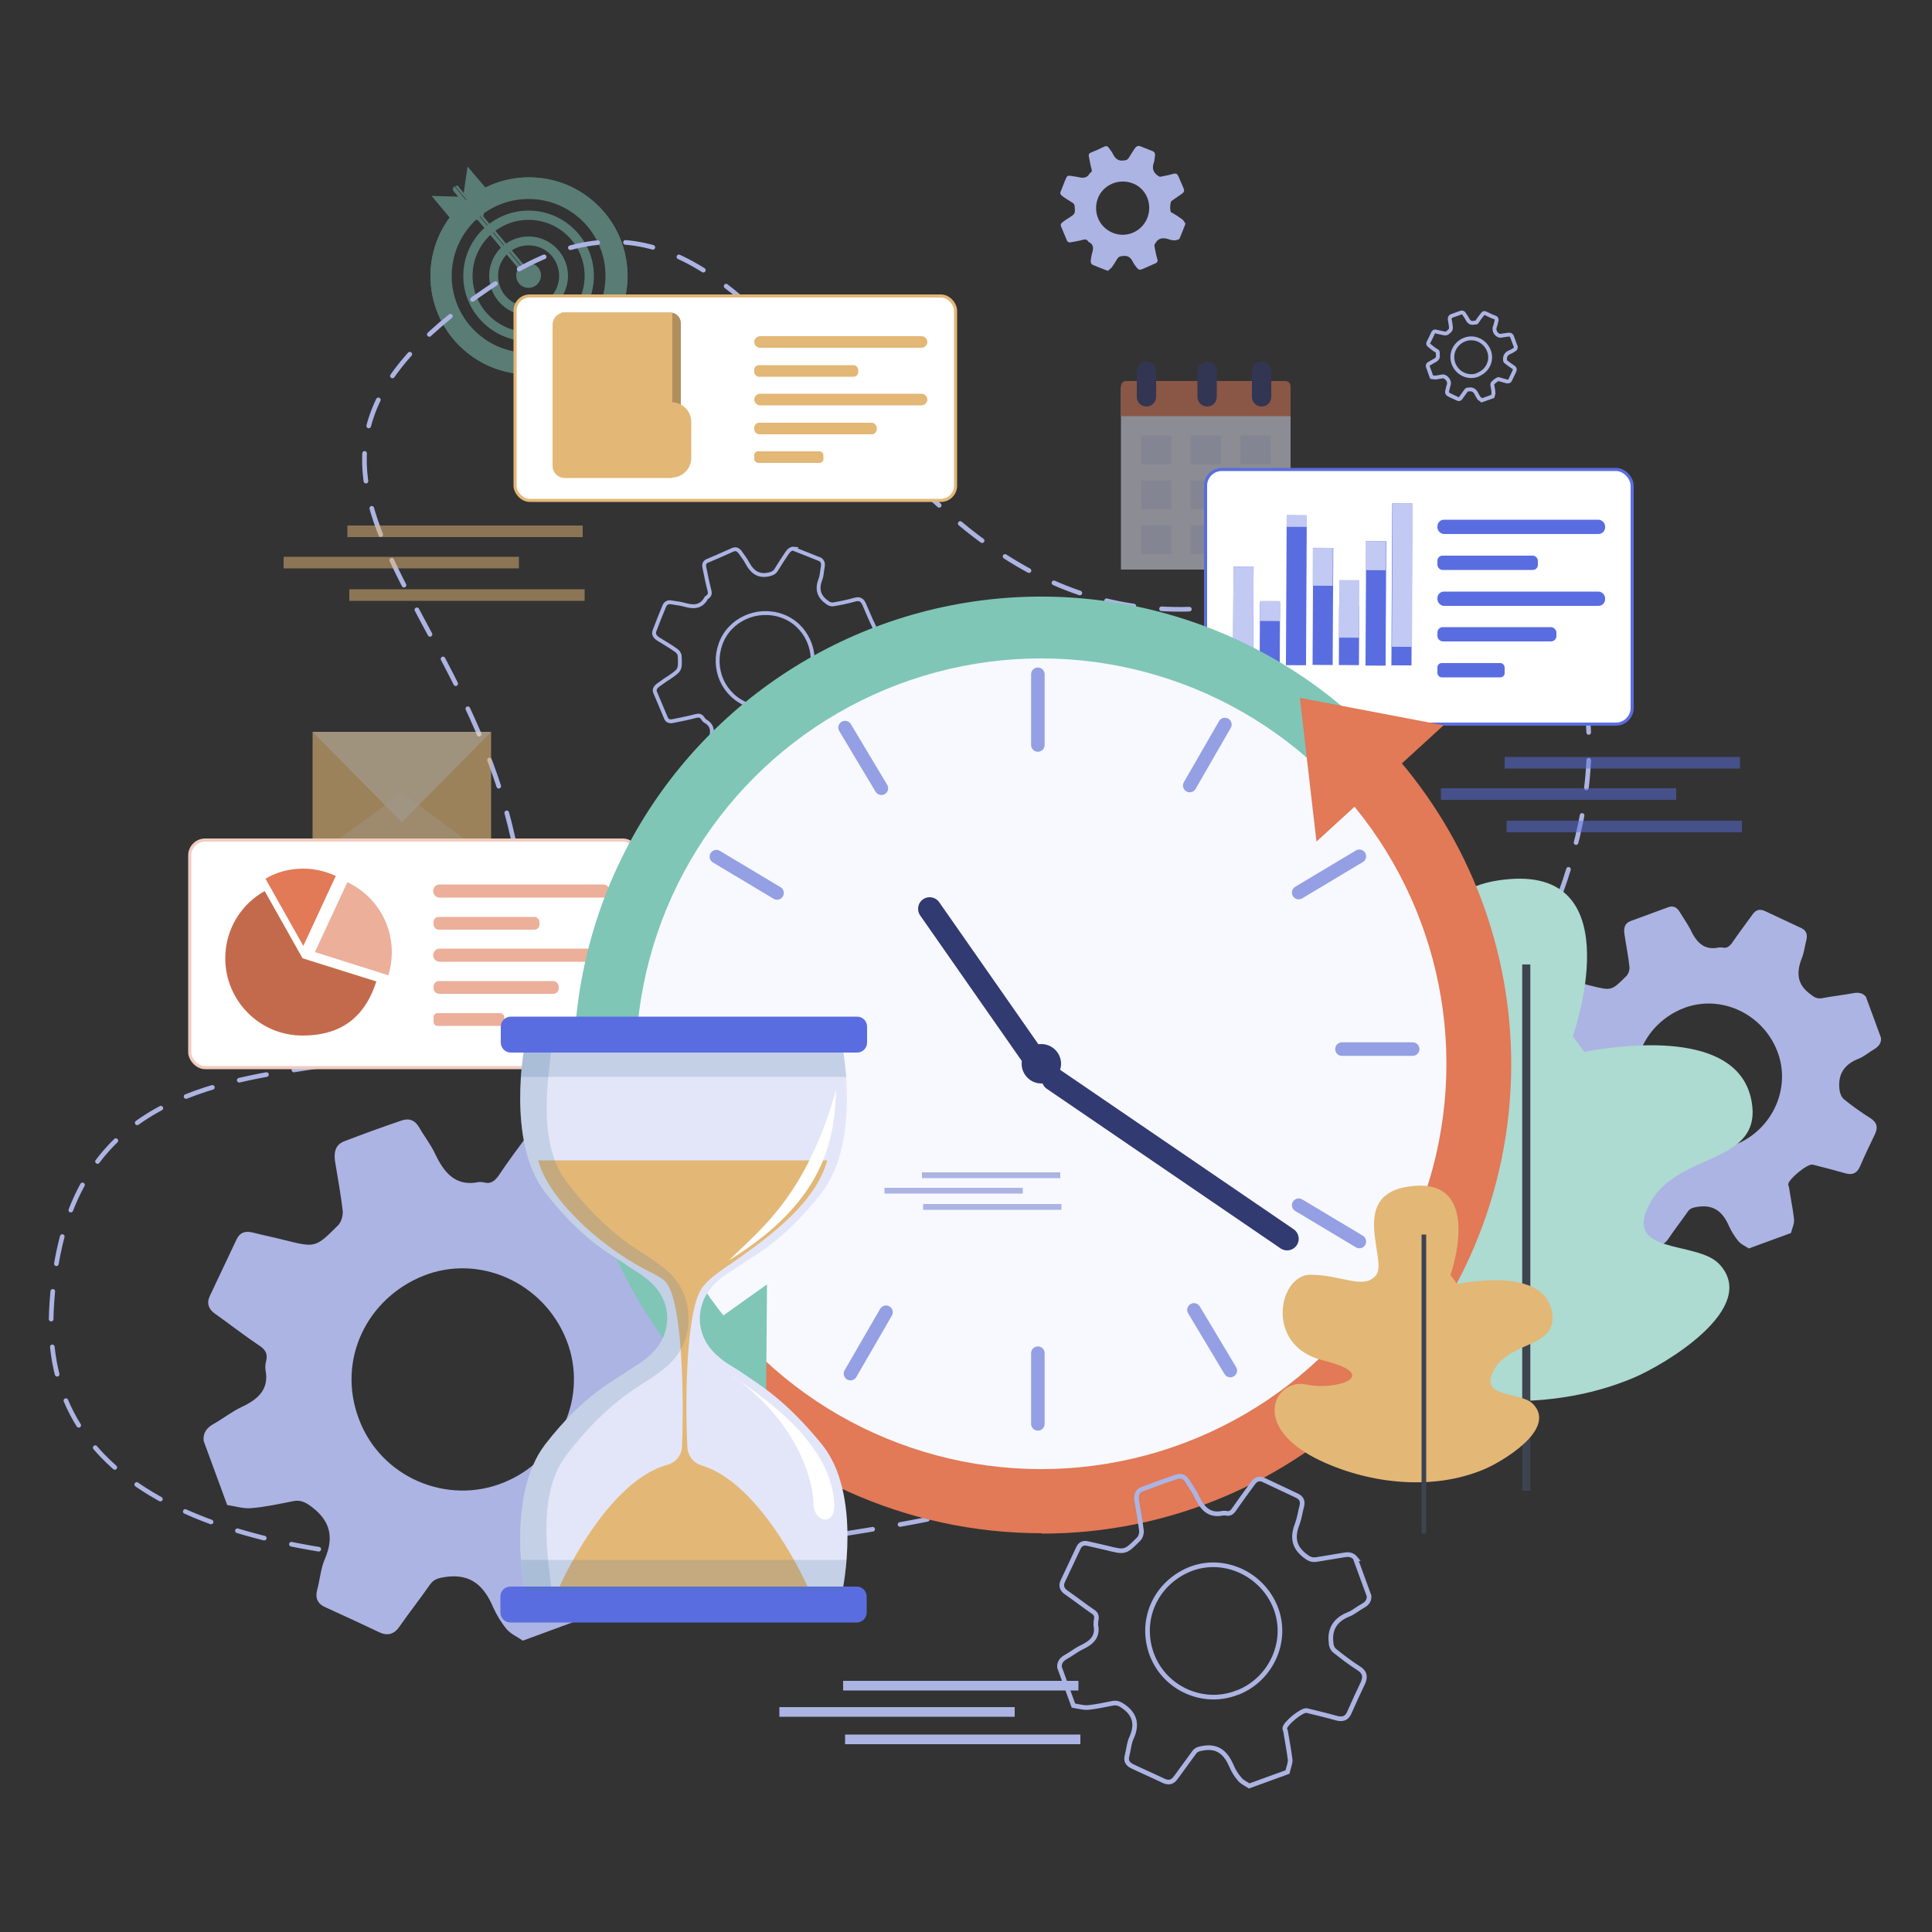 <?xml version="1.0" encoding="UTF-8"?>
<svg xmlns="http://www.w3.org/2000/svg" version="1.1" viewBox="0 0 500 500">
  <rect x="0" y="0" width="500" height="500" fill="#333333" stroke="none"/>
  <!-- Generator: Adobe Illustrator 29.1.0, SVG Export Plug-In . SVG Version: 2.1.0 Build 142)  -->
  <defs>
    <style>
      .st0 {
        opacity: .6;
      }

      .st1 {
        fill: #f7f9ff;
      }

      .st2 {
        stroke: #5a6de0;
        stroke-width: .8px;
      }

      .st2, .st3, .st4, .st5 {
        fill: #fff;
      }

      .st2, .st6, .st7, .st8, .st9, .st4, .st5 {
        stroke-miterlimit: 10;
      }

      .st10 {
        fill: #7fc6b7;
      }

      .st11 {
        stroke: #313a71;
        stroke-width: 6px;
      }

      .st11, .st6, .st7, .st8, .st9, .st12, .st13 {
        fill: none;
      }

      .st11, .st12, .st13 {
        stroke-linecap: round;
        stroke-linejoin: round;
      }

      .st14 {
        fill: #5a6de0;
      }

      .st15 {
        opacity: .5;
      }

      .st16 {
        fill: #467ba2;
        mix-blend-mode: multiply;
        opacity: .2;
      }

      .st17 {
        fill: #acb4e3;
      }

      .st18 {
        fill: #d4d8f1;
      }

      .st19 {
        fill: #e3b776;
      }

      .st20 {
        opacity: .5;
      }

      .st21 {
        fill: #ecaf9a;
      }

      .st6 {
        stroke-width: 1px;
      }

      .st6, .st9, .st13 {
        stroke: #acb4e3;
      }

      .st22 {
        fill: #b08e5d;
      }

      .st23 {
        fill: #e27957;
      }

      .st24 {
        fill: #addad1;
      }

      .st25 {
        opacity: .5;
      }

      .st26 {
        isolation: isolate;
      }

      .st27 {
        fill: #c2c9f3;
      }

      .st7 {
        stroke-width: 2.1px;
      }

      .st7, .st8 {
        stroke: #3d4450;
      }

      .st8 {
        stroke-width: 1.2px;
      }

      .st9, .st13 {
        stroke-width: 1.2px;
      }

      .st4 {
        stroke: #f2ccbe;
        stroke-width: .8px;
      }

      .st28 {
        fill: #e5e7f6;
      }

      .st29 {
        fill: #ecdec9;
        opacity: .7;
      }

      .st30 {
        fill: #e3e6f8;
      }

      .st31 {
        fill: #313a71;
      }

      .st32 {
        fill: #c46a4c;
      }

      .st12 {
        stroke: #94a0e3;
        stroke-width: 3.5px;
      }

      .st33 {
        fill: #e6c595;
      }

      .st13 {
        stroke-dasharray: 7.2 7.2;
      }

      .st5 {
        stroke: #e3b776;
        stroke-width: .8px;
      }
    </style>
  </defs>
  <g class="st26">
    <g id="OBJECTS">
      <g>
        <path class="st17" d="M482.9,258c1.3,3.5,2.6,7,3.9,10.6.1,1.4-.6,2.2-1.7,2.9-1.4.8-2.6,1.9-4.1,2.5-3.9,1.5-5.5,4.3-4.9,8.3.1.7.5,1.6,1,2.1,2.2,1.8,4.6,3.5,7,5,1.8,1.2,1.9,2.5,1.1,4.2-1.3,2.7-2.6,5.4-3.8,8.2-.8,1.9-2.1,2.4-4,1.8-2.8-.8-5.5-1.5-8.3-2.2-1.3-.3-6.3,3.8-6.3,5.1,0,.3.1.5.2.8.4,2.8,1,5.5,1.3,8.3.1,1.1-.5,2.3-.8,3.5-3.6,1.3-7.3,2.7-10.9,4-.9-.6-2.1-1.1-2.8-2-.9-1.1-1.7-2.4-2.3-3.7-1.5-3.5-3.7-5.7-8-5.1-1.2.2-2.1.3-2.8,1.4-1.6,2.3-3.4,4.6-5,7-1,1.4-2,1.8-3.6,1.1-3-1.4-6.1-2.8-9.1-4.2-1.4-.6-1.9-1.6-1.5-3.1.5-1.7.6-3.6,1.3-5.2,1.5-3.6,1-6.4-2.2-8.8-1.1-.8-1.9-1.3-3.2-1-2.4.4-4.7,1-7.1,1.2-1.4.1-2.8-.3-4.2-.5-1.3-3.6-2.7-7.3-4-10.9-.1-1.4.5-2.2,1.7-2.9,1.6-.9,3.1-2.1,4.8-2.9,2.8-1.3,4.7-2.9,4-6.3,0-.5,0-1.1.1-1.6.2-1.1-.2-1.8-1.1-2.5-2.5-1.7-5-3.6-7.5-5.4-1.2-.8-1.6-1.8-1-3.1,1.5-3.2,3-6.4,4.5-9.6.6-1.2,1.5-1.5,2.8-1.2,1.7.5,3.5.8,5.3,1.3,5.3,1.3,5.3,1.4,9.2-2.5.5-.5.9-1.6.8-2.4-.3-2.8-.9-5.7-1.3-8.5-.2-1.4,0-2.7,1.5-3.3,3.3-1.2,6.5-2.4,9.8-3.6,1.3-.5,2.3,0,3,1.2.9,1.5,1.9,2.9,2.7,4.4,1.5,3.2,3.4,5.7,7.5,4.8.2,0,.5,0,.8,0,1.1.3,1.8-.2,2.5-1.1,1.7-2.5,3.6-5,5.4-7.5.8-1.1,1.7-1.4,3-.9,3.2,1.5,6.4,3,9.6,4.5,1.3.6,1.6,1.7,1.3,3-.4,1.6-.6,3.3-1.2,4.8-1.4,3.6-1.3,6.7,2.1,9.2,1.1.9,1.9,1.4,3.3,1.1,2.7-.5,5.4-.8,8.1-1.3,1.3-.2,2.4,0,3.2,1.1ZM449.2,296.2c9.6-3.9,14.5-14.8,10.7-24.3-3.9-9.8-14.9-14.7-24.4-10.9-9.6,3.9-14.7,14.3-10.9,24.4,3.7,9.9,15,14.7,24.6,10.8Z"/>
        <g class="st20">
          <path class="st10" d="M111.4,71.4c0-14,11.4-25.5,25.5-25.5s25.5,11.4,25.5,25.5-11.4,25.5-25.5,25.5-25.5-11.4-25.5-25.5ZM116.1,71.4c0,11.4,9.3,20.8,20.8,20.8s20.8-9.3,20.8-20.8-9.3-20.8-20.8-20.8-20.8,9.3-20.8,20.8Z"/>
          <path class="st10" d="M111.4,71.4c0-14,11.4-25.5,25.5-25.5s25.5,11.4,25.5,25.5-11.4,25.5-25.5,25.5-25.5-11.4-25.5-25.5ZM116.9,71.4c0,11,8.9,19.9,19.9,19.9s19.9-8.9,19.9-19.9-8.9-19.9-19.9-19.9-19.9,8.9-19.9,19.9Z"/>
          <path class="st10" d="M119.9,71.4c0-9.3,7.6-16.9,16.9-16.9s16.9,7.6,16.9,16.9-7.6,16.9-16.9,16.9-16.9-7.6-16.9-16.9ZM122.3,71.4c0,8,6.5,14.5,14.5,14.5s14.5-6.5,14.5-14.5-6.5-14.5-14.5-14.5-14.5,6.5-14.5,14.5Z"/>
          <path class="st10" d="M126.6,71.4c0-5.7,4.6-10.2,10.2-10.2s10.2,4.6,10.2,10.2-4.6,10.2-10.2,10.2-10.2-4.6-10.2-10.2ZM128.9,71.4c0,4.4,3.5,7.9,7.9,7.9s7.9-3.5,7.9-7.9-3.5-7.9-7.9-7.9-7.9,3.5-7.9,7.9Z"/>
          <path class="st10" d="M136.8,74.5c1.7,0,3.2-1.4,3.2-3.2s-1.4-3.2-3.2-3.2-3.2,1.4-3.2,3.2,1.4,3.2,3.2,3.2Z"/>
          <g>
            <path class="st10" d="M118.7,48.4l18.7,22.3c.3.3.2.8,0,1.1l-19.6-23.6c.3-.2.8-.2,1,.1Z"/>
            <path class="st10" d="M117.6,48.2l19.6,23.6c-.3.3-.8.2-1.1,0l-18.7-22.3c-.3-.3-.2-.8,0-1.1,0,0,0,0,0,0Z"/>
          </g>
          <polygon class="st10" points="120 50 125.1 56 126.1 49.1 121 43.1 120 50"/>
          <polygon class="st10" points="118.7 50.9 123.7 56.9 116.7 56.7 111.7 50.7 118.7 50.9"/>
        </g>
        <path class="st13" d="M240,393.2S8.4,440.9,13.3,339.3s130.3-30,121.8-108.3c-8.6-78.3-83.8-107.9-5.5-158.5,79.5-51.4,92.4,115.7,206.2,80.2,113.8-35.5,83.2,107.7,11,151.8"/>
        <g class="st25">
          <rect class="st28" x="290.1" y="100.2" width="43.9" height="47.2"/>
          <g>
            <rect class="st18" x="295.3" y="112.7" width="7.9" height="7.5"/>
            <rect class="st18" x="308.1" y="112.7" width="7.9" height="7.5"/>
            <rect class="st18" x="321" y="112.7" width="7.9" height="7.5"/>
            <rect class="st18" x="295.3" y="124.3" width="7.9" height="7.5"/>
            <rect class="st18" x="308.1" y="124.3" width="7.9" height="7.5"/>
            <rect class="st18" x="321" y="124.3" width="7.9" height="7.5"/>
            <rect class="st18" x="295.3" y="135.9" width="7.9" height="7.5"/>
            <rect class="st18" x="308.1" y="135.9" width="7.9" height="7.5"/>
            <rect class="st18" x="321" y="135.9" width="7.9" height="7.5"/>
          </g>
          <path class="st23" d="M291.5,98.6h41.1c.8,0,1.4.6,1.4,1.4v7.7h-43.9v-7.7c0-.8.6-1.4,1.4-1.4Z"/>
          <path class="st31" d="M296.7,105.2h0c-1.4,0-2.5-1.1-2.5-2.5v-6.6c0-1.4,1.1-2.5,2.5-2.5h0c1.4,0,2.5,1.1,2.5,2.5v6.6c0,1.4-1.1,2.5-2.5,2.5Z"/>
          <path class="st31" d="M312.4,105.2h0c-1.4,0-2.5-1.1-2.5-2.5v-6.6c0-1.4,1.1-2.5,2.5-2.5h0c1.4,0,2.5,1.1,2.5,2.5v6.6c0,1.4-1.1,2.5-2.5,2.5Z"/>
          <path class="st31" d="M326.5,105.2h0c-1.4,0-2.5-1.1-2.5-2.5v-6.6c0-1.4,1.1-2.5,2.5-2.5h0c1.4,0,2.5,1.1,2.5,2.5v6.6c0,1.4-1.1,2.5-2.5,2.5Z"/>
        </g>
        <g>
          <path class="st24" d="M407.1,268s15.1-42.9-16.3-40.5c-31.4,2.4-12.1,33.4-17.5,40.5-5.4,7.2-15.7,0-30.2,0-14.5,0-21.1,32.5,6,39.2,27.2,6.6,6,13.9-7.8,10.9-13.9-3-26.6,19.3,7.2,35,22.5,10.4,51,13.3,74.2,3.5,7.9-3.3,33-18.1,22.2-29.5-5.9-6.2-25.7-2.1-17.6-16.2,2-3.6,5.5-6.1,9.1-8,7.9-4.2,18.7-6.1,17-17.3-2.7-18.6-30.7-15.7-43.4-13.4l-3-4.1Z"/>
          <line class="st7" x1="395" y1="249.6" x2="395" y2="385.8"/>
        </g>
        <g class="st0">
          <rect class="st19" x="80.9" y="189.4" width="46.2" height="32.8"/>
          <polygon class="st33" points="80.9 222.2 104 205.2 127.1 222.2 80.9 222.2"/>
          <polygon class="st29" points="80.9 189.4 104 212.8 127.1 189.4 80.9 189.4"/>
        </g>
        <path class="st6" d="M205.5,142.1c2.3.9,4.6,1.8,6.8,2.7.7.5.8,1.2.6,2.1-.2,1-.2,2.1-.6,3.1-1,2.6-.3,4.5,1.9,6,.4.3,1,.5,1.5.4,1.8-.3,3.7-.7,5.5-1.2,1.3-.4,2,.1,2.5,1.3.8,1.8,1.5,3.6,2.4,5.4.6,1.2.2,2-.8,2.7-1.6,1-3.1,2.1-4.7,3.1-.7.5-.9,4.7-.2,5.3.1.1.3.2.5.2,1.5,1,3.1,1.9,4.6,3,.6.4.9,1.2,1.3,1.9-.9,2.4-1.8,4.7-2.8,7.1-.7.2-1.4.5-2.2.5-.9,0-1.9-.2-2.8-.5-2.4-.8-4.4-.6-6,1.7-.5.7-.7,1.2-.5,1.9.4,1.8.8,3.7,1.2,5.5.3,1.1,0,1.8-1,2.2-2,.9-4,1.7-6,2.6-.9.4-1.6.2-2.1-.6-.7-1-1.5-1.9-2-2.9-1.1-2.3-2.7-3.2-5.2-2.7-.8.2-1.4.4-1.9,1.1-.8,1.3-1.6,2.7-2.5,4-.5.7-1.4,1.2-2,1.8-2.4-.9-4.7-1.8-7.1-2.8-.7-.5-.9-1.2-.7-2.1.3-1.2.3-2.4.7-3.6.6-1.9.6-3.6-1.4-4.7-.3-.2-.5-.5-.7-.8-.4-.6-1-.7-1.7-.5-1.9.5-3.9.9-5.9,1.3-.9.2-1.6,0-1.9-.9-.9-2.1-1.8-4.3-2.7-6.4-.4-.8,0-1.4.6-1.9,1-.7,1.9-1.4,2.9-2,2.9-2,3-2,2.8-5.6,0-.5-.4-1.1-.8-1.4-1.5-1.1-3.1-2-4.7-3-.8-.5-1.4-1.2-1-2.2.8-2.1,1.6-4.2,2.5-6.3.3-.8,1-1.2,1.9-1,1.1.2,2.3.3,3.3.6,2.2.6,4.2.8,5.6-1.6,0-.1.2-.3.4-.4.6-.4.7-1,.5-1.7-.5-1.9-.9-3.9-1.3-5.9-.2-.8,0-1.5.9-1.8,2.1-.9,4.2-1.8,6.4-2.8.9-.4,1.5,0,2,.7.6.9,1.3,1.7,1.8,2.7,1.2,2.2,2.7,3.5,5.4,3,.9-.2,1.5-.4,2-1.1.9-1.5,1.9-3,2.9-4.5.5-.7,1-1.2,1.9-1.1ZM209.6,175.1c2.3-6.4-1-13.5-7.2-15.7-6.4-2.3-13.6.9-15.9,7.2-2.3,6.4.6,13.4,7.2,15.9,6.5,2.5,13.6-1,15.9-7.3Z"/>
        <path class="st17" d="M294.7,37.7c1.3.5,2.6,1,3.8,1.5.4.3.5.7.4,1.2-.1.6-.1,1.2-.3,1.7-.5,1.4-.2,2.5,1.1,3.4.2.2.6.3.8.2,1-.2,2.1-.4,3.1-.7.8-.2,1.1,0,1.4.7.4,1,.9,2,1.3,3,.3.7.1,1.1-.5,1.5-.9.6-1.7,1.2-2.6,1.8-.4.3-.5,2.6-.1,3,0,0,.2,0,.3.1.9.5,1.8,1.1,2.6,1.7.3.2.5.7.8,1.1-.5,1.3-1,2.6-1.6,4-.4.1-.8.3-1.2.3-.5,0-1.1-.1-1.6-.3-1.3-.4-2.5-.4-3.3.9-.3.4-.4.6-.3,1.1.2,1,.4,2.1.7,3.1.2.6,0,1-.6,1.2-1.1.5-2.2,1-3.4,1.5-.5.2-.9.1-1.2-.3-.4-.5-.8-1-1.1-1.6-.6-1.3-1.5-1.8-2.9-1.5-.5,0-.8.2-1.1.6-.5.8-.9,1.5-1.4,2.2-.3.4-.8.7-1.1,1-1.3-.5-2.6-1-4-1.6-.4-.3-.5-.7-.4-1.2.1-.7.2-1.4.4-2,.3-1.1.3-2-.8-2.6-.2,0-.3-.3-.4-.4-.3-.3-.5-.4-1-.3-1.1.3-2.2.5-3.3.7-.5.1-.9,0-1.1-.5-.5-1.2-1-2.4-1.5-3.6-.2-.5,0-.8.4-1.1.5-.4,1.1-.8,1.6-1.1,1.7-1.1,1.7-1.1,1.5-3.1,0-.3-.2-.6-.5-.8-.9-.6-1.8-1.1-2.6-1.7-.4-.3-.8-.7-.5-1.2.5-1.2.9-2.4,1.4-3.5.2-.5.5-.7,1.1-.6.6.1,1.3.2,1.9.3,1.2.3,2.4.4,3.1-.9,0,0,.1-.1.2-.2.4-.2.4-.5.3-.9-.3-1.1-.5-2.2-.7-3.3-.1-.5,0-.8.5-1,1.2-.5,2.4-1,3.6-1.6.5-.2.8,0,1.1.4.3.5.8,1,1,1.5.6,1.3,1.5,2,3,1.7.5,0,.8-.2,1.1-.6.5-.9,1.1-1.7,1.6-2.5.3-.4.6-.7,1.1-.6ZM297,56.2c1.3-3.6-.5-7.6-4-8.8-3.6-1.3-7.6.5-8.9,4-1.3,3.6.4,7.5,4,8.9,3.6,1.4,7.6-.5,8.9-4.1Z"/>
        <g>
          <g>
            <rect class="st2" x="312" y="121.5" width="110.4" height="65.9" rx="4.2" ry="4.2"/>
            <g>
              <rect class="st14" x="372" y="134.5" width="43.4" height="3.7" rx="1.7" ry="1.7"/>
              <rect class="st14" x="372" y="143.8" width="26" height="3.7" rx="1.3" ry="1.3"/>
              <rect class="st14" x="372" y="153.1" width="43.4" height="3.7" rx="1.7" ry="1.7"/>
              <rect class="st14" x="372" y="162.3" width="30.8" height="3.7" rx="1.4" ry="1.4"/>
              <rect class="st14" x="372" y="171.6" width="17.4" height="3.7" rx="1.1" ry="1.1"/>
            </g>
          </g>
          <g>
            <rect class="st14" x="319" y="146.9" width="5.2" height="25.4" transform="translate(1 -1.9) rotate(.3)"/>
            <rect class="st27" x="319" y="146.9" width="5.2" height="23.8" transform="translate(1 -1.9) rotate(.3)"/>
            <rect class="st14" x="325.9" y="156.2" width="5.2" height="16.1" transform="translate(1 -2) rotate(.3)"/>
            <rect class="st14" x="332.8" y="133.6" width="5.2" height="38.8" transform="translate(.9 -2) rotate(.3)"/>
            <rect class="st14" x="339.6" y="142.1" width="5.2" height="30.3" transform="translate(1 -2.1) rotate(.3)"/>
            <rect class="st14" x="346.4" y="157.1" width="5.2" height="15.3" transform="translate(1 -2.1) rotate(.3)"/>
            <rect class="st14" x="353.3" y="140.3" width="5.2" height="32.2" transform="translate(1 -2.1) rotate(.3)"/>
            <rect class="st14" x="360.1" y="130.6" width="5.2" height="41.9" transform="translate(.9 -2.2) rotate(.3)"/>
            <rect class="st27" x="325.9" y="155.8" width="5.2" height="5.2" transform="translate(1 -2) rotate(.3)"/>
            <rect class="st27" x="332.9" y="133.6" width="5.2" height="3" transform="translate(.8 -2) rotate(.3)"/>
            <rect class="st27" x="339.6" y="142.1" width="5.2" height="9.8" transform="translate(.9 -2.1) rotate(.3)"/>
            <rect class="st27" x="346.4" y="150.4" width="5.2" height="14.9" transform="translate(1 -2.1) rotate(.3)"/>
            <rect class="st27" x="353.3" y="140.3" width="5.2" height="7.5" transform="translate(.9 -2.1) rotate(.3)"/>
            <rect class="st27" x="360.2" y="130.6" width="5.2" height="37.1" transform="translate(.9 -2.2) rotate(.3)"/>
          </g>
        </g>
        <path class="st17" d="M181.5,325.6c2,5.4,3.9,10.7,5.9,16.1.2,2.1-.9,3.4-2.6,4.3-2.1,1.2-4,2.9-6.2,3.7-6,2.3-8.4,6.5-7.5,12.6.2,1.1.7,2.5,1.5,3.2,3.4,2.7,6.9,5.3,10.6,7.7,2.7,1.8,2.9,3.8,1.7,6.4-2,4.1-3.9,8.3-5.7,12.5-1.2,2.9-3.2,3.6-6.1,2.8-4.2-1.2-8.4-2.2-12.7-3.3-2-.5-9.6,5.7-9.5,7.8,0,.4.2.8.3,1.2.7,4.2,1.6,8.4,1.9,12.6.2,1.7-.8,3.5-1.2,5.3-5.5,2-11.1,4.1-16.6,6.1-1.4-1-3.1-1.7-4.2-3-1.4-1.7-2.6-3.7-3.5-5.7-2.3-5.4-5.7-8.7-12.2-7.8-1.9.3-3.1.5-4.2,2.1-2.5,3.6-5.2,7-7.7,10.6-1.4,2.1-3.1,2.7-5.4,1.6-4.6-2.2-9.2-4.3-13.8-6.4-2.1-.9-2.8-2.4-2.2-4.6.7-2.6.9-5.5,2-8,2.3-5.4,1.5-9.7-3.4-13.4-1.6-1.2-2.9-1.9-4.8-1.5-3.6.7-7.2,1.5-10.8,1.8-2.1.2-4.2-.5-6.3-.8-2-5.5-4.1-11.1-6.1-16.6-.2-2.1.8-3.4,2.6-4.4,2.5-1.4,4.7-3.2,7.3-4.4,4.2-2,7.1-4.5,6.1-9.6-.1-.8,0-1.6.2-2.4.4-1.7-.2-2.8-1.7-3.8-3.9-2.6-7.6-5.5-11.4-8.2-1.8-1.2-2.4-2.8-1.5-4.7,2.3-4.9,4.6-9.7,6.9-14.6.9-1.9,2.3-2.3,4.3-1.8,2.7.7,5.3,1.2,8,1.9,8.1,2,8.1,2.1,14-3.8.8-.8,1.3-2.5,1.2-3.7-.5-4.3-1.3-8.6-2-12.9-.3-2.1,0-4.2,2.3-5.1,4.9-1.9,9.9-3.7,14.9-5.4,2-.7,3.5-.1,4.6,1.8,1.3,2.3,3,4.4,4.1,6.8,2.3,4.8,5.2,8.6,11.4,7.3.4,0,.8,0,1.2.1,1.7.5,2.8-.3,3.8-1.7,2.6-3.9,5.4-7.6,8.2-11.4,1.2-1.6,2.6-2.2,4.5-1.3,4.9,2.3,9.8,4.6,14.7,6.8,2,.9,2.5,2.5,2,4.5-.6,2.5-1,5-1.9,7.4-2.1,5.5-2,10.1,3.2,14.1,1.7,1.3,3,2.1,5,1.7,4.1-.7,8.2-1.3,12.3-2,2-.4,3.6,0,4.8,1.7ZM130.3,383.7c14.7-5.9,22-22.5,16.3-36.9-5.9-14.9-22.6-22.4-37.1-16.6-14.6,5.9-22.4,21.8-16.6,37.1,5.7,15.1,22.8,22.3,37.4,16.4Z"/>
        <g>
          <rect class="st4" x="49.1" y="217.4" width="116.1" height="58.9" rx="4" ry="4"/>
          <g>
            <path class="st32" d="M78.3,248l-9.8-17.4c-6.1,3.4-10.2,9.9-10.2,17.4,0,11,8.9,20,20,20s16.5-5.9,19.1-14l-19.1-6Z"/>
            <path class="st23" d="M78.5,224.8c-3.6,0-6.9.9-9.8,2.6l9.8,17.4h0s8.4-18.1,8.4-18.1c-2.6-1.2-5.4-1.9-8.5-1.9Z"/>
            <path class="st21" d="M101.4,246.4c0-8-4.7-14.9-11.5-18.1l-8.4,18.1,19,6c.6-1.9.9-3.9.9-6Z"/>
          </g>
          <g>
            <path class="st21" d="M156.1,232.3h-42.3c-.9,0-1.7-.7-1.7-1.7h0c0-.9.7-1.7,1.7-1.7h42.3c.9,0,1.7.7,1.7,1.7h0c0,.9-.7,1.7-1.7,1.7Z"/>
            <rect class="st21" x="112.2" y="237.3" width="27.4" height="3.3" rx="1.3" ry="1.3"/>
            <path class="st21" d="M156.1,248.9h-42.3c-.9,0-1.7-.7-1.7-1.7h0c0-.9.7-1.7,1.7-1.7h42.3c.9,0,1.7.7,1.7,1.7h0c0,.9-.7,1.7-1.7,1.7Z"/>
            <rect class="st21" x="112.2" y="253.9" width="32.4" height="3.3" rx="1.4" ry="1.4"/>
            <rect class="st21" x="112.2" y="262.2" width="18.3" height="3.3" rx="1" ry="1"/>
          </g>
        </g>
        <g>
          <g>
            <circle class="st10" cx="269.5" cy="275.3" r="120.9" transform="translate(-115.8 271.2) rotate(-45)"/>
            <path class="st23" d="M269.5,396.8c-34.7,0-67.9-14.9-90.9-40.9l24.4-21.6c16.9,19,41.2,30,66.6,30,49,0,88.9-39.9,88.9-88.9s-7.9-42.6-22.2-58.8l24.4-21.5c19.6,22.2,30.4,50.7,30.4,80.3,0,67-54.5,121.5-121.5,121.5Z"/>
            <circle class="st1" cx="269.5" cy="275.3" r="104.9" transform="translate(-115.8 271.2) rotate(-45)"/>
            <g>
              <path class="st31" d="M274.6,275.3c0,2.8-2.3,5.1-5.1,5.1s-5.1-2.3-5.1-5.1,2.3-5.1,5.1-5.1,5.1,2.3,5.1,5.1Z"/>
              <g>
                <line class="st11" x1="240.6" y1="235.2" x2="268.6" y2="275.3"/>
                <line class="st11" x1="272.6" y1="279.3" x2="333.1" y2="320.6"/>
                <g>
                  <line class="st12" x1="268.6" y1="174.5" x2="268.6" y2="192.8"/>
                  <line class="st12" x1="268.6" y1="350.2" x2="268.6" y2="368.5"/>
                  <line class="st12" x1="365.6" y1="271.5" x2="347.3" y2="271.5"/>
                  <line class="st12" x1="189.9" y1="271.5" x2="171.6" y2="271.5"/>
                  <line class="st12" x1="318.4" y1="354.7" x2="309" y2="339"/>
                  <line class="st12" x1="228.1" y1="204" x2="218.7" y2="188.3"/>
                  <line class="st12" x1="220.1" y1="355.5" x2="229.3" y2="339.6"/>
                  <line class="st12" x1="307.9" y1="203.3" x2="317" y2="187.5"/>
                  <line class="st12" x1="185.4" y1="321.3" x2="201.1" y2="311.9"/>
                  <line class="st12" x1="336.1" y1="231" x2="351.8" y2="221.6"/>
                  <line class="st12" x1="185.4" y1="221.7" x2="201.1" y2="231.1"/>
                  <line class="st12" x1="336.1" y1="311.9" x2="351.8" y2="321.3"/>
                </g>
              </g>
            </g>
          </g>
          <polygon class="st23" points="373.6 187.7 340.7 217.8 336.4 180.6 373.6 187.7"/>
          <polygon class="st10" points="162.2 358.2 198.5 332.4 198.2 369.9 162.2 358.2"/>
        </g>
        <path class="st9" d="M350.8,403.4c1.2,3.2,2.3,6.4,3.5,9.6.1,1.2-.5,2-1.6,2.6-1.3.7-2.4,1.7-3.7,2.2-3.5,1.4-5,3.9-4.5,7.5,0,.7.4,1.5.9,1.9,2,1.6,4.1,3.2,6.3,4.6,1.6,1,1.7,2.3,1,3.8-1.2,2.5-2.3,4.9-3.4,7.4-.7,1.8-1.9,2.1-3.6,1.6-2.5-.7-5-1.3-7.5-1.9-1.2-.3-5.7,3.4-5.7,4.6,0,.2.1.5.2.7.4,2.5.9,5,1.2,7.5,0,1-.5,2.1-.7,3.1-3.3,1.2-6.6,2.4-9.9,3.6-.9-.6-1.9-1-2.5-1.8-.9-1-1.6-2.2-2.1-3.4-1.4-3.2-3.4-5.2-7.2-4.6-1.1.2-1.9.3-2.5,1.2-1.5,2.1-3.1,4.2-4.6,6.3-.9,1.3-1.8,1.6-3.2,1-2.7-1.3-5.5-2.5-8.2-3.8-1.2-.6-1.7-1.4-1.3-2.8.4-1.6.5-3.3,1.2-4.7,1.4-3.2.9-5.8-2-7.9-1-.7-1.7-1.1-2.9-.9-2.1.4-4.3.9-6.4,1.1-1.2.1-2.5-.3-3.8-.5-1.2-3.3-2.4-6.6-3.6-9.9-.1-1.2.5-2,1.5-2.6,1.5-.8,2.8-1.9,4.3-2.6,2.5-1.2,4.2-2.7,3.6-5.7,0-.5,0-1,.1-1.4.2-1-.1-1.7-1-2.2-2.3-1.6-4.5-3.3-6.8-4.9-1-.7-1.4-1.6-.9-2.8,1.4-2.9,2.7-5.8,4.1-8.7.5-1.1,1.4-1.4,2.5-1.1,1.6.4,3.2.7,4.8,1.1,4.8,1.2,4.8,1.2,8.3-2.3.5-.5.8-1.5.7-2.2-.3-2.6-.8-5.1-1.2-7.7-.2-1.3,0-2.5,1.4-3,2.9-1.1,5.9-2.2,8.9-3.2,1.2-.4,2.1,0,2.8,1.1.8,1.4,1.8,2.6,2.4,4,1.4,2.9,3.1,5.1,6.8,4.3.2,0,.5,0,.7,0,1,.3,1.7-.2,2.2-1,1.6-2.3,3.2-4.5,4.9-6.8.7-1,1.6-1.3,2.7-.8,2.9,1.4,5.8,2.7,8.7,4.1,1.2.6,1.5,1.5,1.2,2.7-.4,1.5-.6,3-1.1,4.4-1.3,3.3-1.2,6,1.9,8.4,1,.8,1.8,1.2,3,1,2.4-.4,4.9-.8,7.3-1.2,1.2-.2,2.1,0,2.9,1ZM320.4,438c8.7-3.5,13.1-13.4,9.7-22-3.5-8.8-13.5-13.3-22.1-9.9-8.7,3.5-13.3,12.9-9.9,22.1,3.4,9,13.6,13.3,22.2,9.8Z"/>
        <path class="st6" d="M391.3,87.1c.3.9.7,1.8,1,2.7,0,.4-.2.6-.4.7-.4.2-.7.5-1.1.6-1,.4-1.4,1.1-1.3,2.1,0,.2.1.4.3.5.6.5,1.2.9,1.8,1.3.5.3.5.6.3,1.1-.3.7-.7,1.4-1,2.1-.2.5-.5.6-1,.5-.7-.2-1.4-.4-2.1-.6-.3,0-1.6,1-1.6,1.3,0,0,0,.1,0,.2.1.7.3,1.4.3,2.1,0,.3-.1.6-.2.9-.9.3-1.9.7-2.8,1-.2-.2-.5-.3-.7-.5-.2-.3-.4-.6-.6-1-.4-.9-1-1.5-2.1-1.3-.3,0-.5,0-.7.3-.4.6-.9,1.2-1.3,1.8-.2.4-.5.5-.9.3-.8-.4-1.6-.7-2.3-1.1-.3-.2-.5-.4-.4-.8.1-.4.2-.9.3-1.3.4-.9.2-1.6-.6-2.3-.3-.2-.5-.3-.8-.3-.6.1-1.2.2-1.8.3-.3,0-.7,0-1.1-.1-.3-.9-.7-1.9-1-2.8,0-.4.1-.6.4-.7.4-.2.8-.5,1.2-.7.7-.3,1.2-.8,1-1.6,0-.1,0-.3,0-.4,0-.3,0-.5-.3-.6-.7-.4-1.3-.9-1.9-1.4-.3-.2-.4-.5-.2-.8.4-.8.8-1.6,1.2-2.5.2-.3.4-.4.7-.3.4.1.9.2,1.3.3,1.4.3,1.4.4,2.4-.6.1-.1.2-.4.2-.6,0-.7-.2-1.5-.3-2.2,0-.4,0-.7.4-.9.8-.3,1.7-.6,2.5-.9.3-.1.6,0,.8.3.2.4.5.7.7,1.1.4.8.9,1.5,1.9,1.2,0,0,.1,0,.2,0,.3,0,.5,0,.6-.3.4-.6.9-1.3,1.4-1.9.2-.3.4-.4.8-.2.8.4,1.6.8,2.5,1.1.3.2.4.4.3.8-.1.4-.2.8-.3,1.2-.4.9-.3,1.7.5,2.4.3.2.5.3.8.3.7-.1,1.4-.2,2.1-.3.3,0,.6,0,.8.3ZM382.6,96.9c2.5-1,3.7-3.8,2.7-6.2-1-2.5-3.8-3.8-6.3-2.8-2.5,1-3.8,3.7-2.8,6.3,1,2.5,3.8,3.8,6.3,2.8Z"/>
        <g>
          <g>
            <path class="st30" d="M162,355.1c2.4-1.8,10.5-5.1,10.7-13.9-.1-8.8-8.3-12-10.7-13.9-2.4-1.9-10.7-5.5-20.9-18.7-10.2-13.2-5.3-38-5.3-38h82.2s4.9,24.7-5.3,38c-10.2,13.2-18.5,16.8-20.9,18.7-2.4,1.8-10.5,5.1-10.7,13.9.1,8.8,8.2,12.1,10.7,13.9,4.6,3.2,11.3,6.9,20.9,18.7,10.6,13,5.3,38,5.3,38h-82.2s-4.9-24.7,5.3-38c10.2-13.2,18.5-16.8,20.9-18.7Z"/>
            <path class="st19" d="M181.5,379.2c-2.1-.6-3.5-2.5-3.6-4.6-.6-11-.5-36,4-41.6,1.5-1.9,3.7-3.5,5.3-4.6,13.6-9.3,23.8-17.4,26.9-28.1h-74.8c2.2,9.1,14.8,21.4,27.4,28.1,2.1,1.1,3.5,1.7,5,2.8,5.1,3.6,5.3,31.4,4.8,43.2-.1,2.2-1.6,4.1-3.8,4.7-15.9,4.3-27.9,31.5-27.9,31.5h64.2s-11.8-26.8-27.6-31.4Z"/>
            <path class="st16" d="M162,355.1c2.4-1.8,10.5-5.1,10.7-13.9-.1-8.8-8.3-12-10.7-13.9-2.4-1.9-10.7-5.5-20.9-18.7-10.2-13.2-5.3-38-5.3-38h7c-.9,8.6-3.9,25.2,3.9,35.4,11,14.3,19.9,18.2,22.5,20.2,2.6,2,8.8,5.5,9,15-.1,9.5-6.4,13-9,15-2.6,2-11.5,5.9-22.5,20.2-7.9,10.2-4.9,26.8-3.9,35.4h-7s-4.9-24.7,5.3-38c10.2-13.2,18.5-16.8,20.9-18.7Z"/>
            <path class="st14" d="M132.1,410.6h89.6c1.5,0,2.6,1.2,2.6,2.6v4.1c0,1.5-1.2,2.6-2.6,2.6h-89.6c-1.5,0-2.6-1.2-2.6-2.6v-4.1c0-1.5,1.2-2.6,2.6-2.6Z"/>
            <path class="st16" d="M219,278.7h-84.2c.3-4.8,1-8,1-8h82.2s.6,3.2,1,8Z"/>
            <path class="st16" d="M134.8,403.7h84.2c-.3,4.8-1,8-1,8h-82.2s-.6-3.2-1-8Z"/>
            <path class="st14" d="M224.4,269.8c0,1.5-1.2,2.6-2.6,2.6h-89.6c-1.5,0-2.6-1.2-2.6-2.6v-4.1c0-1.5,1.2-2.6,2.6-2.6h89.6c1.5,0,2.6,1.2,2.6,2.6v4.1Z"/>
          </g>
          <path class="st3" d="M216.4,281.9c-.5,11.5-1.7,28.3-27.8,44.3,8.3-8.1,20.2-17,27.8-44.3Z"/>
          <path class="st3" d="M189.8,356.4c12,7.7,25.8,19.4,26.1,33.2.1,5.5-5.4,4.4-5.4-.7s-3.7-20.6-20.7-32.6Z"/>
        </g>
        <g>
          <g>
            <rect class="st5" x="133.3" y="76.6" width="114" height="52.9" rx="3.8" ry="3.8"/>
            <g>
              <path class="st19" d="M238.5,90h-41.8c-.8,0-1.5-.7-1.5-1.5h0c0-.8.7-1.5,1.5-1.5h41.8c.8,0,1.5.7,1.5,1.5h0c0,.8-.7,1.5-1.5,1.5Z"/>
              <rect class="st19" x="195.2" y="94.5" width="26.9" height="3" rx="1.2" ry="1.2"/>
              <path class="st19" d="M238.5,104.9h-41.8c-.8,0-1.5-.7-1.5-1.5h0c0-.8.7-1.5,1.5-1.5h41.8c.8,0,1.5.7,1.5,1.5h0c0,.8-.7,1.5-1.5,1.5Z"/>
              <rect class="st19" x="195.2" y="109.4" width="31.7" height="3" rx="1.3" ry="1.3"/>
              <rect class="st19" x="195.2" y="116.8" width="17.9" height="3" rx="1" ry="1"/>
            </g>
          </g>
          <g>
            <path class="st22" d="M145.3,80.9h28.2c1.5,0,2.7,1.2,2.7,2.7v38.1h-30.9v-40.8h0Z"/>
            <path class="st19" d="M146.1,80.9h27.9v42.8h-27.9c-1.7,0-3.1-1.4-3.1-3.1v-36.6c0-1.7,1.4-3.1,3.1-3.1Z"/>
            <path class="st19" d="M171.6,104.1h2.2c2.8,0,5.1,2.3,5.1,5.1v9.3c0,2.8-2.3,5.1-5.1,5.1h-2.2v-19.5h0Z"/>
          </g>
        </g>
        <g>
          <g>
            <rect class="st17" x="218.2" y="435" width="60.9" height="2.5"/>
            <rect class="st17" x="201.7" y="441.8" width="60.9" height="2.5"/>
          </g>
          <rect class="st17" x="218.7" y="448.9" width="60.9" height="2.5"/>
        </g>
        <g>
          <g>
            <rect class="st17" x="238.6" y="303.4" width="35.8" height="1.5"/>
            <rect class="st17" x="228.9" y="307.4" width="35.8" height="1.5"/>
          </g>
          <rect class="st17" x="238.9" y="311.6" width="35.8" height="1.5"/>
        </g>
        <g class="st15">
          <rect class="st19" x="89.9" y="136" width="60.9" height="3"/>
          <rect class="st19" x="73.4" y="144.1" width="60.9" height="3"/>
          <rect class="st19" x="90.4" y="152.5" width="60.9" height="3"/>
        </g>
        <g class="st15">
          <rect class="st14" x="389.4" y="195.9" width="60.9" height="3"/>
          <rect class="st14" x="372.9" y="204" width="60.9" height="3"/>
          <rect class="st14" x="389.9" y="212.4" width="60.9" height="3"/>
        </g>
        <g>
          <path class="st19" d="M375.4,329.9s8.6-24.4-9.3-23c-17.8,1.4-6.9,18.9-9.9,23-3.1,4.1-8.9,0-17.1,0-8.2,0-12,18.5,3.4,22.2,15.4,3.8,3.4,7.9-4.5,6.2-7.9-1.7-15.1,11,4.1,19.9,12.8,5.9,29,7.6,42.1,2,4.5-1.9,18.8-10.3,12.6-16.8-3.3-3.5-14.6-1.2-10-9.2,1.2-2,3.1-3.4,5.2-4.5,4.5-2.4,10.6-3.4,9.7-9.8-1.5-10.6-17.4-8.9-24.6-7.6l-1.7-2.3Z"/>
          <line class="st8" x1="368.5" y1="319.5" x2="368.5" y2="396.9"/>
        </g>
      </g>
    </g>
  </g>
</svg>